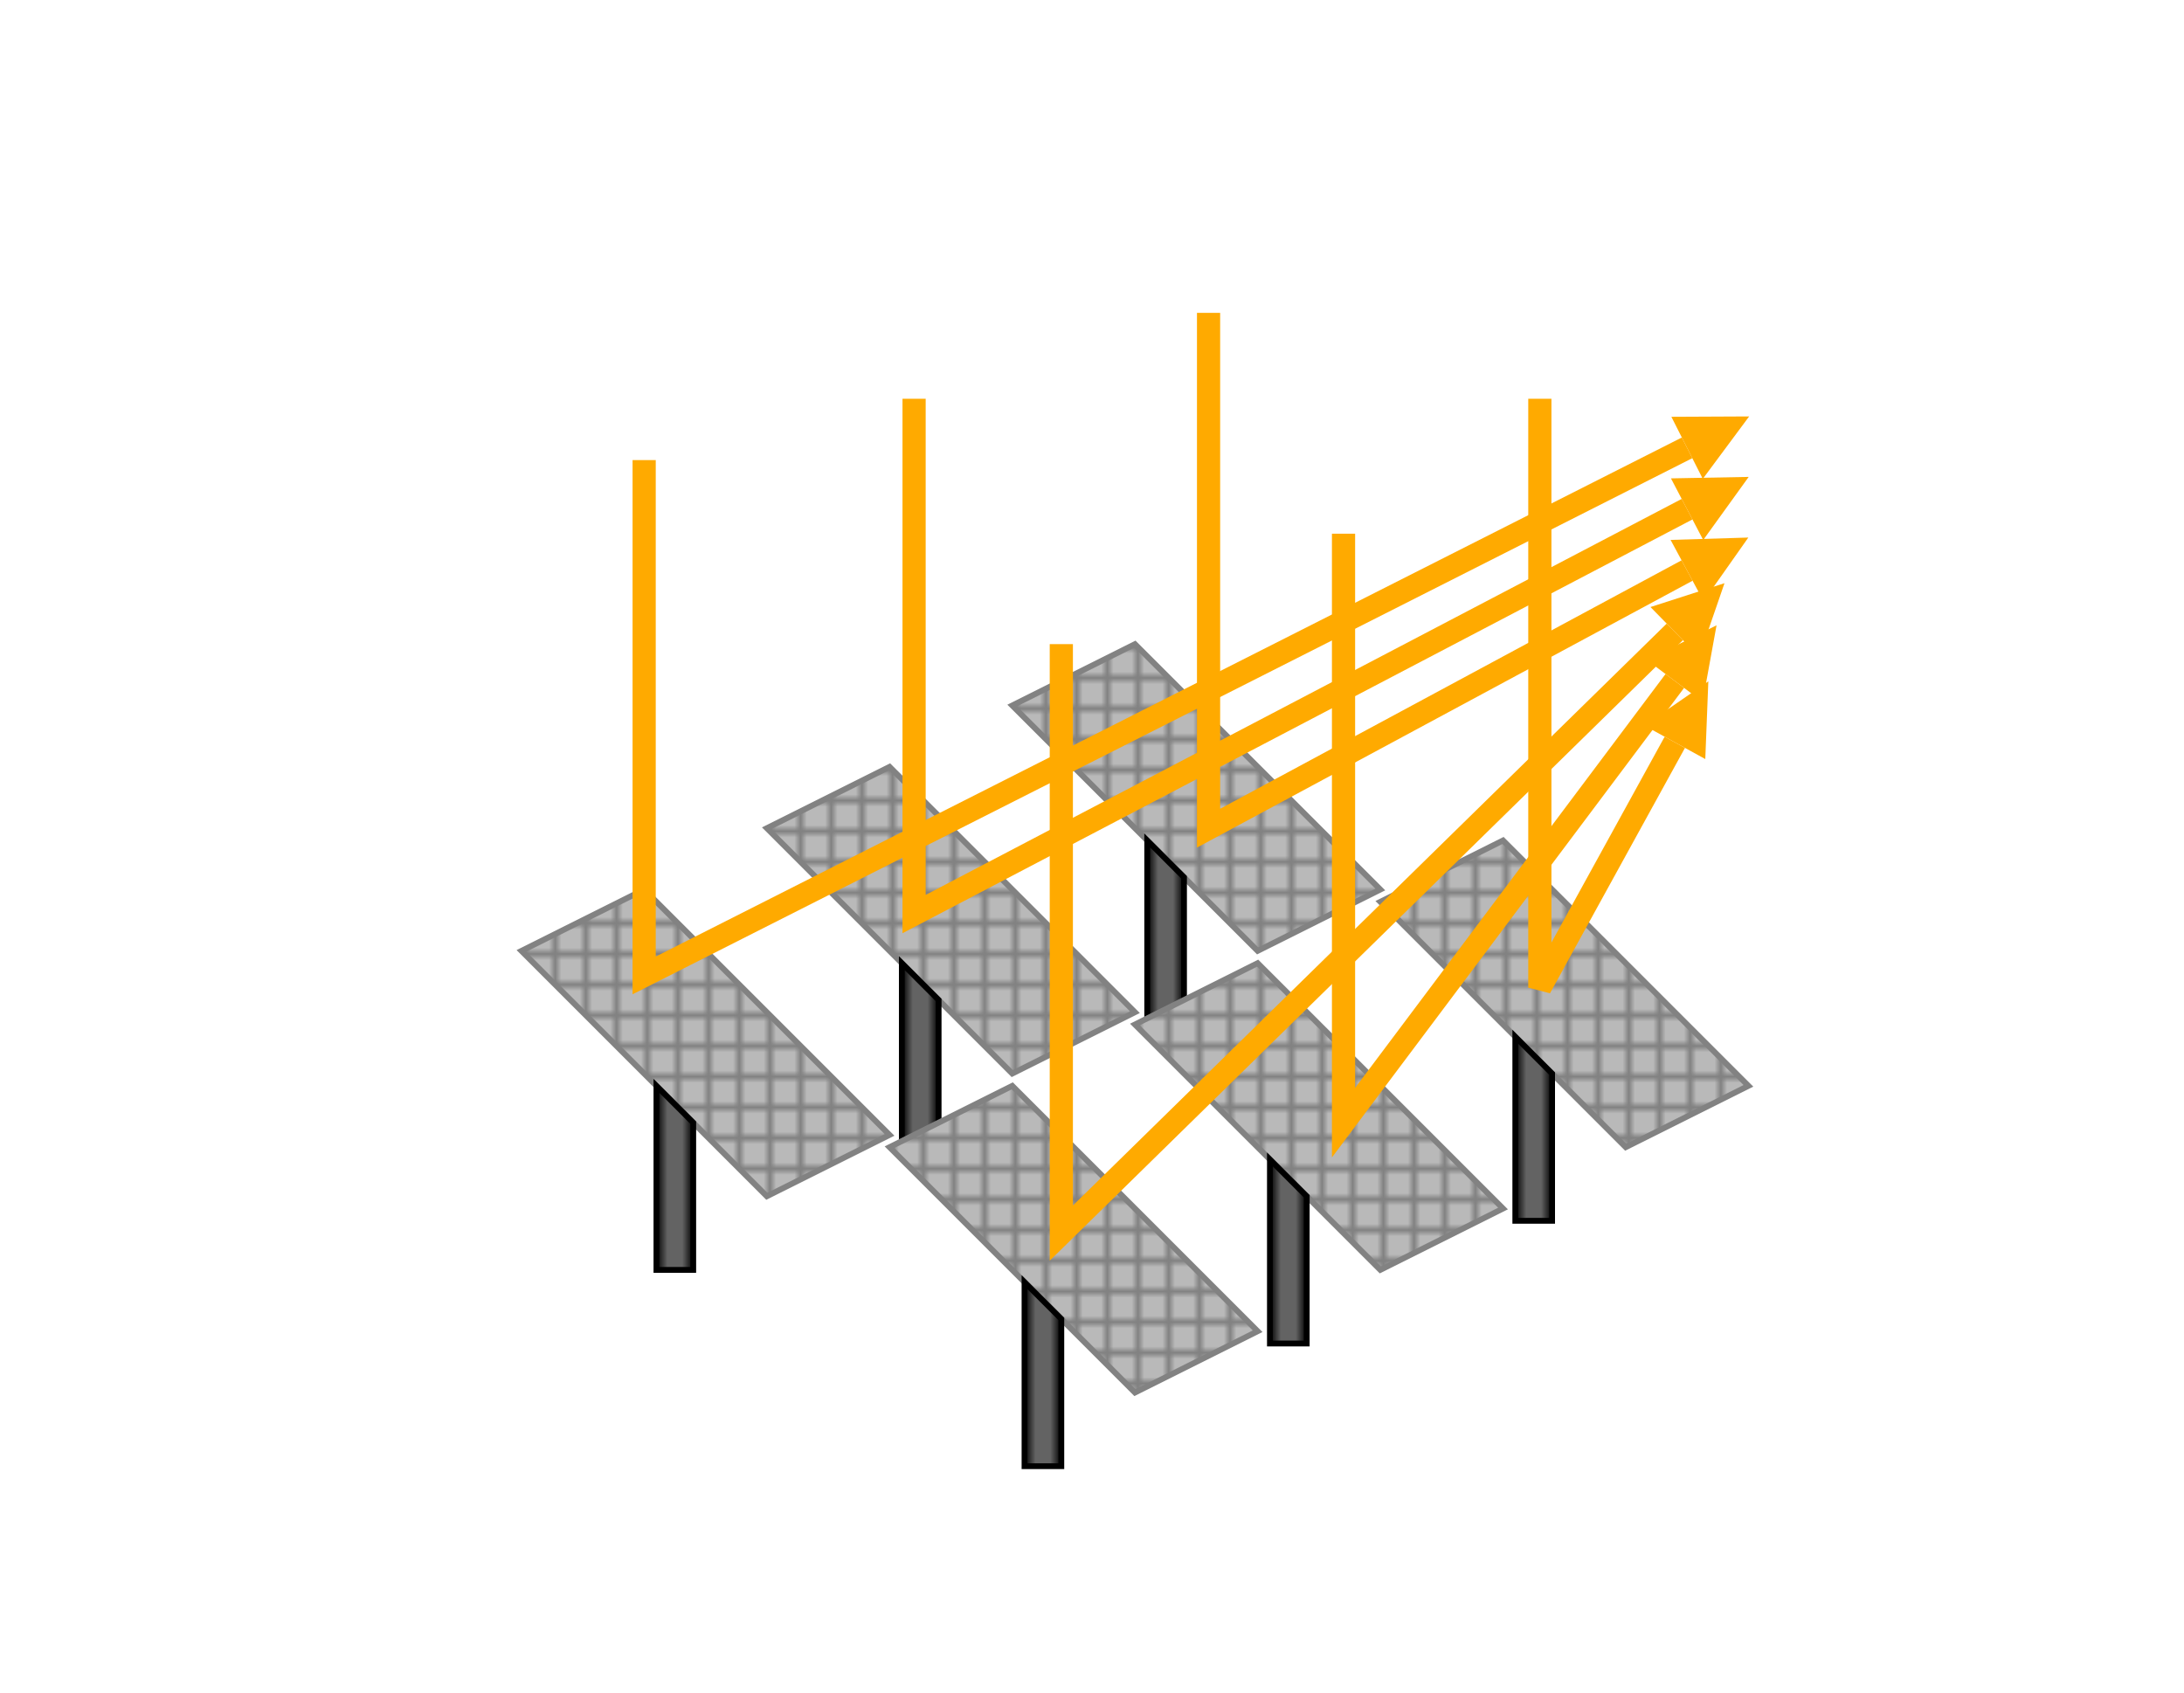 <?xml version="1.0" encoding="utf-8" ?>
<svg baseProfile="full" height="276.0" version="1.1" viewBox="0 0 356.0 276.0" width="356.0" xmlns="http://www.w3.org/2000/svg" xmlns:ev="http://www.w3.org/2001/xml-events" xmlns:xlink="http://www.w3.org/1999/xlink"><defs /><polygon fill="url(#0)" points="105.0,145.0 145.0,185.0 125.0,195.0 85.0,155.0 105.0,145.0" stroke="rgb(130,130,130)" stroke-width="0.25mm" /><defs><pattern height="5" id="0" patternUnits="userSpaceOnUse" width="5" x="0" y="0"><rect fill="rgb(185,185,185)" height="5" width="5" x="0" y="0" /><path d="M0,0 L5,0" stroke="rgb(130,130,130)" stroke-width="2" /><path d="M0,0 L0,5" stroke="rgb(130,130,130)" stroke-width="2" /></pattern></defs><polygon fill="url(#1)" points="107.0,177.0 107.0,207.0 113.0,207.0 113.0,183.0 107.0,177.0" stroke="rgb(0,0,0)" stroke-width="0.25mm" /><defs><linearGradient id="1" x1="0%" x2="100%" y1="0%" y2="0%"><stop offset="0" stop-color="rgb(0, 0, 0)" stop-opacity="1" /><stop offset="0.3" stop-color="rgb(99, 99, 99)" stop-opacity="1" /><stop offset="0.7" stop-color="rgb(99, 99, 99)" stop-opacity="1" /><stop offset="1" stop-color="rgb(0, 0, 0)" stop-opacity="1" /></linearGradient></defs><polygon fill="url(#2)" points="145.0,125.0 185.0,165.0 165.0,175.0 125.0,135.0 145.0,125.0" stroke="rgb(130,130,130)" stroke-width="0.25mm" /><defs><pattern height="5" id="2" patternUnits="userSpaceOnUse" width="5" x="0" y="0"><rect fill="rgb(185,185,185)" height="5" width="5" x="0" y="0" /><path d="M0,0 L5,0" stroke="rgb(130,130,130)" stroke-width="2" /><path d="M0,0 L0,5" stroke="rgb(130,130,130)" stroke-width="2" /></pattern></defs><polygon fill="url(#3)" points="147.0,157.0 147.0,187.0 153.0,187.0 153.0,163.0 147.0,157.0" stroke="rgb(0,0,0)" stroke-width="0.25mm" /><defs><linearGradient id="3" x1="0%" x2="100%" y1="0%" y2="0%"><stop offset="0" stop-color="rgb(0, 0, 0)" stop-opacity="1" /><stop offset="0.3" stop-color="rgb(99, 99, 99)" stop-opacity="1" /><stop offset="0.7" stop-color="rgb(99, 99, 99)" stop-opacity="1" /><stop offset="1" stop-color="rgb(0, 0, 0)" stop-opacity="1" /></linearGradient></defs><polygon fill="url(#4)" points="185.0,105.0 225.0,145.0 205.0,155.0 165.0,115.0 185.0,105.0" stroke="rgb(130,130,130)" stroke-width="0.25mm" /><defs><pattern height="5" id="4" patternUnits="userSpaceOnUse" width="5" x="0" y="0"><rect fill="rgb(185,185,185)" height="5" width="5" x="0" y="0" /><path d="M0,0 L5,0" stroke="rgb(130,130,130)" stroke-width="2" /><path d="M0,0 L0,5" stroke="rgb(130,130,130)" stroke-width="2" /></pattern></defs><polygon fill="url(#5)" points="187.0,137.0 187.0,167.0 193.0,167.0 193.0,143.0 187.0,137.0" stroke="rgb(0,0,0)" stroke-width="0.25mm" /><defs><linearGradient id="5" x1="0%" x2="100%" y1="0%" y2="0%"><stop offset="0" stop-color="rgb(0, 0, 0)" stop-opacity="1" /><stop offset="0.3" stop-color="rgb(99, 99, 99)" stop-opacity="1" /><stop offset="0.7" stop-color="rgb(99, 99, 99)" stop-opacity="1" /><stop offset="1" stop-color="rgb(0, 0, 0)" stop-opacity="1" /></linearGradient></defs><polygon fill="url(#6)" points="245.0,137.0 285.0,177.0 265.0,187.0 225.0,147.0 245.0,137.0" stroke="rgb(130,130,130)" stroke-width="0.25mm" /><defs><pattern height="5" id="6" patternUnits="userSpaceOnUse" width="5" x="0" y="0"><rect fill="rgb(185,185,185)" height="5" width="5" x="0" y="0" /><path d="M0,0 L5,0" stroke="rgb(130,130,130)" stroke-width="2" /><path d="M0,0 L0,5" stroke="rgb(130,130,130)" stroke-width="2" /></pattern></defs><polygon fill="url(#7)" points="247.0,169.0 247.0,199.0 253.0,199.0 253.0,175.0 247.0,169.0" stroke="rgb(0,0,0)" stroke-width="0.25mm" /><defs><linearGradient id="7" x1="0%" x2="100%" y1="0%" y2="0%"><stop offset="0" stop-color="rgb(0, 0, 0)" stop-opacity="1" /><stop offset="0.3" stop-color="rgb(99, 99, 99)" stop-opacity="1" /><stop offset="0.7" stop-color="rgb(99, 99, 99)" stop-opacity="1" /><stop offset="1" stop-color="rgb(0, 0, 0)" stop-opacity="1" /></linearGradient></defs><polygon fill="url(#8)" points="205.0,157.0 245.0,197.0 225.0,207.0 185.0,167.0 205.0,157.0" stroke="rgb(130,130,130)" stroke-width="0.25mm" /><defs><pattern height="5" id="8" patternUnits="userSpaceOnUse" width="5" x="0" y="0"><rect fill="rgb(185,185,185)" height="5" width="5" x="0" y="0" /><path d="M0,0 L5,0" stroke="rgb(130,130,130)" stroke-width="2" /><path d="M0,0 L0,5" stroke="rgb(130,130,130)" stroke-width="2" /></pattern></defs><polygon fill="url(#9)" points="207.0,189.0 207.0,219.0 213.0,219.0 213.0,195.0 207.0,189.0" stroke="rgb(0,0,0)" stroke-width="0.25mm" /><defs><linearGradient id="9" x1="0%" x2="100%" y1="0%" y2="0%"><stop offset="0" stop-color="rgb(0, 0, 0)" stop-opacity="1" /><stop offset="0.3" stop-color="rgb(99, 99, 99)" stop-opacity="1" /><stop offset="0.7" stop-color="rgb(99, 99, 99)" stop-opacity="1" /><stop offset="1" stop-color="rgb(0, 0, 0)" stop-opacity="1" /></linearGradient></defs><polygon fill="url(#10)" points="165.0,177.0 205.0,217.0 185.0,227.0 145.0,187.0 165.0,177.0" stroke="rgb(130,130,130)" stroke-width="0.25mm" /><defs><pattern height="5" id="10" patternUnits="userSpaceOnUse" width="5" x="0" y="0"><rect fill="rgb(185,185,185)" height="5" width="5" x="0" y="0" /><path d="M0,0 L5,0" stroke="rgb(130,130,130)" stroke-width="2" /><path d="M0,0 L0,5" stroke="rgb(130,130,130)" stroke-width="2" /></pattern></defs><polygon fill="url(#11)" points="167.0,209.0 167.0,239.0 173.0,239.0 173.0,215.0 167.0,209.0" stroke="rgb(0,0,0)" stroke-width="0.25mm" /><defs><linearGradient id="11" x1="0%" x2="100%" y1="0%" y2="0%"><stop offset="0" stop-color="rgb(0, 0, 0)" stop-opacity="1" /><stop offset="0.3" stop-color="rgb(99, 99, 99)" stop-opacity="1" /><stop offset="0.7" stop-color="rgb(99, 99, 99)" stop-opacity="1" /><stop offset="1" stop-color="rgb(0, 0, 0)" stop-opacity="1" /></linearGradient></defs><polyline fill="none" fill-opacity="0" marker-end="url(#Arrow.Filled_end12)" points="197.0,51.0 197.0,135.0 275.0,93.0" stroke="rgb(255,170,0)" stroke-width="1.0mm" /><defs><marker id="Arrow.Filled_end12" markerHeight="3" markerWidth="4" orient="auto" refX="0" refY="5" viewBox="0 0 10 10"><path d="M 0 0 L 10 5 L 0 10 z" fill="rgb(255,170,0)" /></marker></defs><polyline fill="none" fill-opacity="0" marker-end="url(#Arrow.Filled_end13)" points="251.0,65.0 251.0,161.0 273.0,121.0" stroke="rgb(255,170,0)" stroke-width="1.0mm" /><defs><marker id="Arrow.Filled_end13" markerHeight="3" markerWidth="4" orient="auto" refX="0" refY="5" viewBox="0 0 10 10"><path d="M 0 0 L 10 5 L 0 10 z" fill="rgb(255,170,0)" /></marker></defs><polyline fill="none" fill-opacity="0" marker-end="url(#Arrow.Filled_end14)" points="105.0,75.0 105.0,159.0 275.0,73.0" stroke="rgb(255,170,0)" stroke-width="1.0mm" /><defs><marker id="Arrow.Filled_end14" markerHeight="3" markerWidth="4" orient="auto" refX="0" refY="5" viewBox="0 0 10 10"><path d="M 0 0 L 10 5 L 0 10 z" fill="rgb(255,170,0)" /></marker></defs><polyline fill="none" fill-opacity="0" marker-end="url(#Arrow.Filled_end15)" points="149.0,65.0 149.0,149.0 275.0,83.0" stroke="rgb(255,170,0)" stroke-width="1.0mm" /><defs><marker id="Arrow.Filled_end15" markerHeight="3" markerWidth="4" orient="auto" refX="0" refY="5" viewBox="0 0 10 10"><path d="M 0 0 L 10 5 L 0 10 z" fill="rgb(255,170,0)" /></marker></defs><polyline fill="none" fill-opacity="0" marker-end="url(#Arrow.Filled_end16)" points="219.0,87.0 219.0,183.0 273.0,111.0" stroke="rgb(255,170,0)" stroke-width="1.0mm" /><defs><marker id="Arrow.Filled_end16" markerHeight="3" markerWidth="4" orient="auto" refX="0" refY="5" viewBox="0 0 10 10"><path d="M 0 0 L 10 5 L 0 10 z" fill="rgb(255,170,0)" /></marker></defs><polyline fill="none" fill-opacity="0" marker-end="url(#Arrow.Filled_end17)" points="173.0,105.0 173.0,201.0 273.0,103.0" stroke="rgb(255,170,0)" stroke-width="1.0mm" /><defs><marker id="Arrow.Filled_end17" markerHeight="3" markerWidth="4" orient="auto" refX="0" refY="5" viewBox="0 0 10 10"><path d="M 0 0 L 10 5 L 0 10 z" fill="rgb(255,170,0)" /></marker></defs></svg>